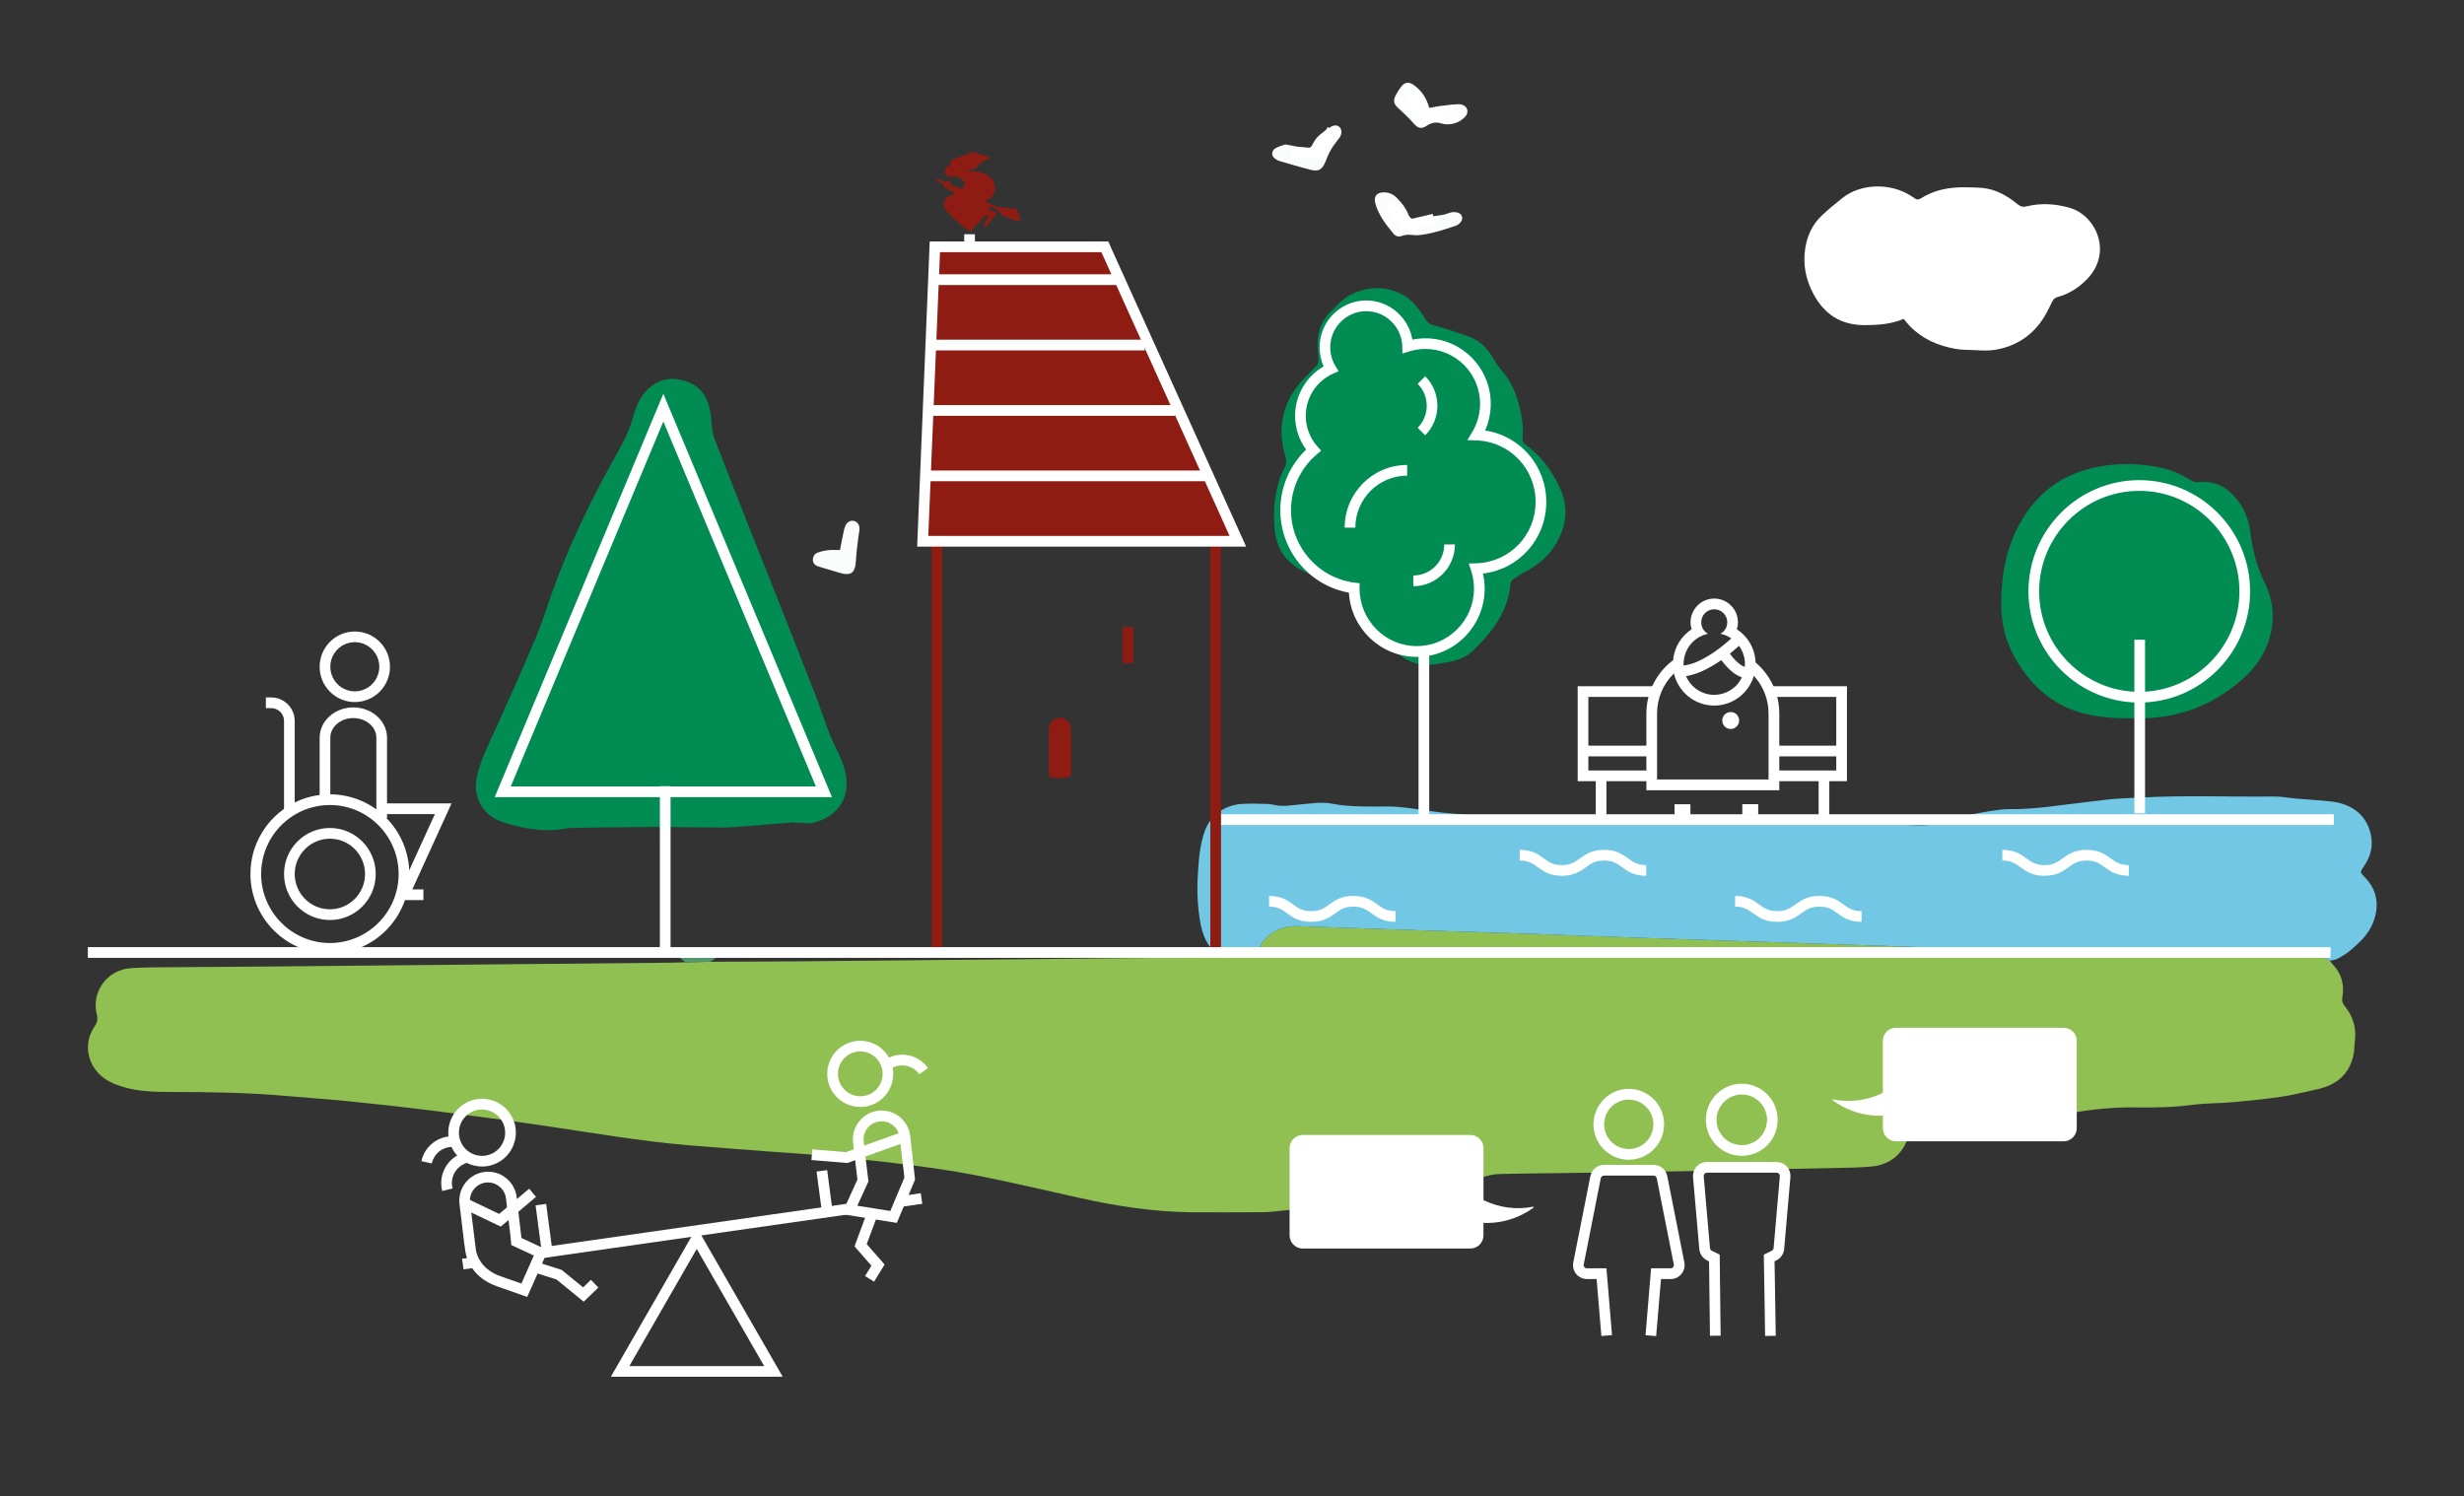 <?xml version="1.0" encoding="iso-8859-1"?>
<svg xmlns="http://www.w3.org/2000/svg" xmlns:xlink="http://www.w3.org/1999/xlink" width="247pt" height="150pt"
     viewBox="0 0 247 150" version="1.1">
    <rect x="0" y="0" width="247" height="150" fill="#333333" stroke="none"/>
    <g id="surface1">
        <path style=" stroke:none;fill-rule:nonzero;fill:rgb(56.078%,75.294%,31.765%);fill-opacity:1;"
              d="M 71.215 96.418 C 74.035 96.406 76.855 96.402 79.676 96.379 C 84.031 96.348 88.387 96.301 92.738 96.258 C 97.074 96.215 101.41 96.172 105.738 96.129 C 110.051 96.086 114.363 96.047 118.68 96 C 119.855 95.984 121.031 95.93 122.211 95.891 C 123.242 95.898 124.27 95.902 125.305 95.898 C 125.902 95.898 125.91 95.891 126.117 95.332 C 126.523 94.266 127.25 93.527 128.305 93.109 C 128.906 92.875 129.531 92.824 130.168 92.848 C 132.523 92.926 134.879 93.008 137.23 93.09 C 139.672 93.176 142.109 93.262 144.547 93.336 C 147.578 93.434 150.602 93.52 153.629 93.621 C 156.824 93.727 160.02 93.855 163.215 93.969 C 165.691 94.055 168.176 94.141 170.652 94.223 C 174.688 94.355 178.723 94.484 182.758 94.621 C 186.586 94.75 190.41 94.879 194.238 95.008 C 198 95.137 201.762 95.262 205.523 95.387 C 207.332 95.445 209.141 95.516 210.949 95.559 C 213.285 95.613 215.617 95.688 217.949 95.672 C 221.863 95.645 225.773 95.559 229.688 95.496 C 229.793 95.496 229.895 95.5 230 95.488 C 231.277 95.371 232.473 95.582 233.551 96.316 C 233.656 96.445 233.75 96.586 233.867 96.707 C 234.754 97.637 235.016 98.75 234.809 99.984 C 234.75 100.332 234.801 100.57 235.027 100.844 C 235.891 101.887 236.242 103.086 236.051 104.441 C 236 104.773 236.023 105.117 235.973 105.449 C 235.719 107.137 234.82 108.324 233.215 108.93 C 232.742 109.109 232.246 109.215 231.75 109.324 C 230.723 109.547 229.703 109.805 228.664 109.957 C 227.086 110.18 225.496 110.352 223.906 110.492 C 222.527 110.617 221.125 110.586 219.754 110.766 C 217.844 111.02 215.938 111.047 214.023 111.02 C 211.93 110.988 209.863 111.203 207.805 111.539 C 206.93 111.684 206.055 111.793 205.172 111.836 C 202.668 111.953 200.184 112.215 197.727 112.758 C 195.902 113.16 194.039 113.031 192.188 113.023 C 192 113.023 191.809 113.023 191.621 113.027 C 191.582 113.027 191.547 113.059 191.465 113.098 C 191.445 113.211 191.41 113.352 191.391 113.488 C 191.02 115.48 189.598 116.781 187.586 116.949 C 186.977 116.996 186.371 117.039 185.762 117.055 C 182.984 117.121 180.207 117.172 177.43 117.23 C 173.242 117.316 169.059 117.414 164.867 117.488 C 161.84 117.543 158.809 117.57 155.781 117.613 C 153.992 117.637 152.207 117.652 150.418 117.695 C 149.965 117.703 149.492 117.773 149.055 117.898 C 144.621 119.113 140.121 119.988 135.574 120.59 C 132.926 120.938 130.266 121.191 127.609 121.469 C 127.047 121.527 126.477 121.527 125.91 121.527 C 123.762 121.535 121.617 121.555 119.469 121.535 C 115.645 121.492 111.887 120.918 108.164 120.082 C 104.695 119.305 101.23 118.496 97.742 117.809 C 95.328 117.336 92.891 117.008 90.449 116.699 C 87.82 116.367 85.184 116.109 82.543 115.859 C 80.746 115.688 78.938 115.578 77.133 115.445 C 74.469 115.238 71.805 115.051 69.145 114.828 C 64.152 114.406 59.215 113.539 54.266 112.816 C 50.688 112.297 47.102 111.82 43.516 111.367 C 40.68 111.008 37.836 110.695 34.988 110.406 C 32.797 110.188 30.59 110.043 28.387 109.848 C 24.586 109.516 20.781 109.477 16.973 109.473 C 15.414 109.473 13.855 109.418 12.344 108.969 C 11.449 108.699 10.602 108.344 9.93 107.656 C 8.645 106.348 8.441 104.426 9.48 102.906 C 9.734 102.527 9.828 102.211 9.711 101.746 C 9.113 99.441 10.746 97.215 13.125 97.059 C 13.984 97 14.848 96.988 15.707 96.977 C 19.496 96.945 23.285 96.93 27.074 96.895 C 31.598 96.859 36.125 96.809 40.648 96.766 C 44.895 96.723 49.152 96.68 53.398 96.645 C 57.922 96.602 62.449 96.559 66.973 96.516 C 67.559 96.508 68.148 96.492 68.738 96.477 C 69.555 96.457 70.387 96.441 71.215 96.418 Z M 71.215 96.418 "></path>
        <path style=" stroke:none;fill-rule:nonzero;fill:rgb(44.706%,78.431%,89.412%);fill-opacity:1;"
              d="M 233.543 96.32 C 232.469 95.586 231.27 95.375 229.996 95.496 C 229.891 95.504 229.789 95.5 229.68 95.5 C 225.77 95.562 221.855 95.648 217.945 95.676 C 215.613 95.691 213.277 95.617 210.945 95.562 C 209.137 95.52 207.328 95.457 205.52 95.391 C 201.758 95.27 197.992 95.141 194.23 95.012 C 190.406 94.883 186.578 94.754 182.754 94.625 C 178.719 94.492 174.684 94.363 170.648 94.227 C 168.168 94.148 165.688 94.062 163.207 93.977 C 160.016 93.863 156.82 93.734 153.625 93.625 C 150.594 93.523 147.57 93.438 144.543 93.34 C 142.102 93.262 139.668 93.176 137.227 93.094 C 134.871 93.012 132.516 92.926 130.164 92.852 C 129.527 92.832 128.898 92.879 128.301 93.117 C 127.242 93.535 126.512 94.277 126.113 95.34 C 125.902 95.891 125.898 95.898 125.297 95.902 C 124.266 95.902 123.238 95.898 122.203 95.898 C 122.129 95.801 122.07 95.684 121.98 95.605 C 120.957 94.797 120.531 93.676 120.316 92.438 C 120.043 90.875 119.98 89.293 120.074 87.719 C 120.16 86.23 120.262 84.738 120.777 83.309 C 121.375 81.652 122.836 80.711 124.469 80.598 C 125.309 80.543 126.148 80.578 126.996 80.594 C 127.262 80.598 127.535 80.652 127.801 80.711 C 128.688 80.898 129.547 80.707 130.418 80.641 C 131.438 80.566 132.441 80.363 133.484 80.566 C 135.348 80.93 137.25 80.852 139.137 80.852 C 139.785 80.852 140.438 80.914 141.078 80.988 C 142.617 81.18 144.145 81.469 145.688 81.57 C 147.391 81.684 149.055 82.004 150.734 82.211 C 151.391 82.289 152.07 82.172 152.742 82.145 C 152.848 82.141 152.949 82.117 153.059 82.113 C 154.738 82.07 156.418 82.004 158.094 81.988 C 160.109 81.969 162.133 81.969 164.152 81.988 C 165.66 82.004 167.18 82 168.684 82.129 C 171.184 82.34 173.688 82.176 176.188 82.234 C 176.773 82.254 177.363 82.23 177.953 82.242 C 180.18 82.277 182.406 82.305 184.633 82.375 C 186.305 82.43 187.98 82.543 189.656 82.621 C 190.707 82.672 191.754 82.75 192.797 82.734 C 193.695 82.719 194.59 82.586 195.484 82.484 C 195.688 82.461 195.906 82.398 196.074 82.277 C 196.812 81.773 197.664 81.633 198.508 81.488 C 198.883 81.426 199.25 81.344 199.621 81.297 C 200.203 81.223 200.789 81.109 201.367 81.117 C 203.051 81.145 204.715 80.973 206.379 80.75 C 207.852 80.551 209.336 80.406 210.805 80.211 C 212.078 80.039 213.352 80.023 214.633 79.953 C 219.09 79.711 223.547 79.906 228.004 79.855 C 228.711 79.848 229.426 79.996 230.129 80.055 C 230.859 80.121 231.59 80.156 232.324 80.227 C 233.074 80.305 233.844 80.32 234.562 80.512 C 236.176 80.953 237.285 81.957 237.66 83.664 C 237.922 84.855 237.621 85.914 236.941 86.891 C 236.562 87.441 236.559 87.441 237.027 87.918 C 238.309 89.219 238.531 90.73 237.922 92.402 C 237.477 93.613 236.566 94.469 235.621 95.273 C 235.227 95.605 234.77 95.875 234.309 96.121 C 234.098 96.242 233.809 96.258 233.543 96.32 Z M 233.543 96.32 "></path>
        <path style=" stroke:none;fill-rule:nonzero;fill:rgb(0%,54.902%,32.157%);fill-opacity:1;"
              d="M 79.746 82.426 C 78.09 82.559 76.438 82.699 74.777 82.828 C 74.004 82.887 73.227 82.965 72.453 82.965 C 69.988 82.961 67.527 82.902 65.066 82.906 C 62.477 82.914 59.891 82.961 57.301 83.004 C 56.965 83.008 56.633 83.07 56.301 83.121 C 54.316 83.418 52.398 83.047 50.52 82.461 C 49.098 82.016 48.121 81.086 47.781 79.582 C 47.629 78.934 47.707 78.293 47.855 77.645 C 48.23 76.066 48.973 74.648 49.633 73.188 C 51.027 70.094 52.422 66.992 53.742 63.867 C 54.379 62.352 54.852 60.766 55.406 59.219 C 56.941 54.941 58.902 50.855 61.074 46.863 C 61.629 45.844 62.215 44.84 62.723 43.797 C 63.027 43.18 63.246 42.516 63.445 41.848 C 63.762 40.805 64.102 39.801 64.926 39.027 C 66.012 38.008 67.293 37.758 68.672 38.191 C 70.027 38.617 70.855 39.594 71.145 40.984 C 71.285 41.66 71.305 42.363 71.402 43.055 C 71.449 43.383 71.52 43.723 71.645 44.035 C 72.773 46.945 73.906 49.852 75.051 52.754 C 76.012 55.188 76.988 57.613 77.953 60.047 C 79.23 63.285 80.512 66.523 81.773 69.766 C 82.219 70.906 82.586 72.07 83.02 73.215 C 83.281 73.902 83.582 74.578 83.914 75.238 C 84.336 76.094 84.695 76.969 84.824 77.926 C 85.098 79.953 84.043 81.645 82.105 82.305 C 81.625 82.473 81.152 82.613 80.629 82.512 C 80.344 82.457 80.039 82.5 79.746 82.5 C 79.75 82.469 79.75 82.445 79.746 82.426 Z M 72.051 72.926 C 71.953 72.668 71.883 72.473 71.812 72.273 C 71.129 70.281 70.387 68.305 69.77 66.293 C 68.711 62.824 67.73 59.332 66.715 55.848 C 66.668 55.68 66.586 55.527 66.484 55.285 C 66.352 55.484 66.27 55.578 66.215 55.688 C 64.73 58.688 63.23 61.691 61.766 64.703 C 61.391 65.477 61.043 66.281 60.805 67.102 C 60.195 69.23 59.656 71.379 59.098 73.52 C 58.922 74.207 58.773 74.902 58.617 75.582 C 58.699 75.613 58.734 75.637 58.777 75.641 C 60.668 75.77 62.551 75.906 64.441 76.012 C 64.723 76.027 65.027 75.965 65.297 75.871 C 65.691 75.734 66.078 75.551 66.445 75.355 C 66.758 75.191 67.102 75.031 67.324 74.773 C 68.152 73.816 69.191 73.285 70.418 73.09 C 70.926 73.012 71.445 72.984 72.051 72.926 Z M 72.051 72.926 "></path>
        <path style=" stroke:none;fill-rule:nonzero;fill:rgb(0%,54.902%,32.157%);fill-opacity:1;"
              d="M 136.348 59.125 C 135.996 59.102 135.727 59.086 135.457 59.074 C 134.406 59.039 133.426 58.742 132.512 58.227 C 131.93 57.895 131.336 57.566 130.727 57.281 C 128.914 56.438 127.945 55.02 127.781 53.039 C 127.594 50.879 127.801 48.777 128.797 46.809 C 128.996 46.418 128.953 46.09 128.832 45.676 C 128.109 43.219 128.441 40.902 129.969 38.832 C 130.516 38.09 131.207 37.449 131.859 36.797 C 132.125 36.527 132.207 36.27 132.164 35.898 C 132.102 35.355 132.066 34.805 132.09 34.262 C 132.125 33.074 132.555 32.043 133.422 31.211 C 133.695 30.949 133.953 30.668 134.223 30.406 C 136.18 28.477 139.805 28.227 141.871 30.57 C 142.285 31.043 142.637 31.574 142.973 32.105 C 143.137 32.359 143.316 32.484 143.602 32.57 C 144.887 32.965 146.184 33.332 147.434 33.824 C 148.504 34.25 149.242 35.105 149.797 36.109 C 149.992 36.453 150.219 36.785 150.484 37.078 C 151.266 37.945 151.781 38.941 152.113 40.043 C 152.496 41.305 152.746 42.586 152.625 43.91 C 152.598 44.223 152.703 44.422 152.949 44.598 C 154.492 45.688 155.555 47.203 156.344 48.855 C 157.391 51.051 156.969 53.18 155.578 55.121 C 154.902 56.066 153.973 56.723 152.965 57.277 C 152.559 57.496 152.18 57.766 151.781 58 C 151.543 58.145 151.441 58.352 151.41 58.617 C 151.129 61.379 149.551 63.41 147.656 65.234 C 146.957 65.906 146.062 66.238 145.105 66.391 C 144.793 66.438 144.477 66.469 144.168 66.539 C 142.48 66.91 141.031 66.398 139.816 65.25 C 138.977 64.457 138.207 63.586 137.441 62.715 C 136.676 61.848 136.258 60.824 136.344 59.641 C 136.359 59.5 136.348 59.355 136.348 59.125 Z M 142.09 54.066 C 142.465 53.664 142.805 53.395 143.027 53.051 C 143.574 52.223 144.312 51.672 145.215 51.309 C 145.629 51.148 146.035 50.977 146.441 50.805 C 146.758 50.676 146.832 50.461 146.715 50.199 C 145.668 50.199 144.656 50.23 143.652 50.191 C 141.988 50.125 140.789 49.316 140.09 47.793 C 140.027 47.648 139.934 47.516 139.832 47.332 C 139.535 47.594 139.305 47.836 139.035 48.027 C 138.746 48.238 138.574 48.492 138.48 48.836 C 138.199 49.785 137.617 50.512 136.781 51.035 C 136.652 51.117 136.547 51.219 136.43 51.316 C 137.574 51.316 138.676 51.078 139.762 51.516 C 140.895 51.973 141.574 52.84 142.09 54.066 Z M 140.332 43.969 C 140.496 43.727 140.582 43.605 140.688 43.441 C 140.453 43.336 140.289 43.203 140.059 43.441 C 140.129 43.57 140.195 43.707 140.332 43.969 Z M 140.332 43.969 "></path>
        <path style=" stroke:none;fill-rule:nonzero;fill:rgb(0%,54.902%,32.157%);fill-opacity:1;"
              d="M 213.684 72.008 C 212.273 72.027 210.871 71.945 209.48 71.668 C 206.117 70.98 203.746 68.984 202.055 66.074 C 201.094 64.414 200.633 62.629 200.617 60.703 C 200.59 58.094 200.965 55.574 202.105 53.199 C 203.832 49.598 206.668 47.418 210.59 46.746 C 212.637 46.398 214.703 46.457 216.734 46.922 C 217.727 47.148 218.652 47.551 219.52 48.082 C 219.77 48.238 220.016 48.367 220.344 48.336 C 222.324 48.125 223.672 49.102 224.676 50.699 C 225.219 51.551 225.48 52.508 225.602 53.5 C 225.816 55.188 226.234 56.797 226.988 58.34 C 228.027 60.457 228.109 62.645 227.199 64.836 C 226.551 66.395 225.438 67.613 224.141 68.645 C 221.289 70.918 218.023 72.039 214.375 72.012 C 214.152 72 213.914 72.008 213.684 72.008 Z M 213.625 64.441 C 213.625 64.418 213.625 64.398 213.633 64.371 C 214.156 64.371 214.688 64.414 215.211 64.359 C 216.977 64.176 218.555 63.555 219.832 62.281 C 220.246 61.867 220.25 61.832 220 61.289 C 219.469 60.16 218.992 59.016 218.684 57.801 C 218.637 57.621 218.5 57.391 218.34 57.312 C 217.406 56.875 216.766 56.137 216.23 55.285 C 215.848 54.676 215.285 54.316 214.578 54.246 C 213.91 54.184 213.234 54.129 212.566 54.156 C 210.715 54.227 209.438 55.133 208.777 56.891 C 208.656 57.223 208.555 57.57 208.457 57.914 C 208.211 58.844 208.195 59.789 208.223 60.746 C 208.266 62.406 209.602 63.984 211.246 64.234 C 212.027 64.359 212.828 64.375 213.625 64.441 Z M 213.625 64.441 "></path>
        <path style=" stroke:none;fill-rule:nonzero;fill:rgb(100%,100%,100%);fill-opacity:1;"
              d="M 190.832 31.969 C 189.574 32.504 188.281 32.586 186.969 32.598 C 184.59 32.605 182.887 31.555 181.773 29.445 C 181.012 28.012 180.715 26.508 180.961 24.918 C 181.152 23.664 181.66 22.523 182.598 21.637 C 183.254 21.012 183.957 20.438 184.656 19.875 C 186.535 18.359 189.508 18.328 191.539 19.621 C 191.664 19.703 191.793 19.777 191.91 19.867 C 192.117 20.035 192.305 20.039 192.539 19.895 C 193.883 19.043 195.379 18.758 196.945 18.777 C 197.535 18.789 198.121 18.785 198.711 18.84 C 200.086 18.969 201.227 19.633 202.266 20.488 C 202.562 20.727 202.805 20.777 203.176 20.684 C 204.613 20.336 206.055 20.426 207.465 20.832 C 210.094 21.578 211.824 25.293 209.211 27.988 C 208.387 28.836 207.418 29.461 206.277 29.77 C 206 29.848 205.844 29.984 205.727 30.227 C 205.555 30.586 205.375 30.949 205.188 31.301 C 204.102 33.348 202.395 34.625 200.152 35.043 C 199.117 35.238 198.016 35.078 196.941 35.066 C 196.625 35.062 196.309 35.023 195.996 34.969 C 194.238 34.656 192.664 33.961 191.402 32.645 C 191.215 32.445 191.047 32.227 190.832 31.969 Z M 190.832 31.969 "></path>
        <path style=" stroke:none;fill-rule:nonzero;fill:rgb(98.431%,99.216%,99.216%);fill-opacity:1;"
              d="M 142.004 23.59 C 141.633 23.562 141.379 23.535 141.129 23.535 C 140.969 23.535 140.801 23.559 140.656 23.613 C 140.18 23.777 139.949 23.742 139.652 23.383 C 138.902 22.488 138.211 21.57 137.875 20.426 C 137.684 19.777 137.934 19.332 138.602 19.289 C 139.105 19.258 139.543 19.395 139.93 19.75 C 140.48 20.262 140.914 20.848 141.199 21.539 C 141.316 21.824 141.496 21.984 141.824 21.938 C 142.754 21.809 143.691 21.695 144.621 21.543 C 144.934 21.496 145.223 21.328 145.527 21.281 C 145.758 21.25 146.035 21.262 146.246 21.363 C 146.637 21.555 146.684 21.996 146.383 22.316 C 146.262 22.453 146.094 22.574 145.922 22.633 C 144.605 23.086 143.285 23.5 142.004 23.59 Z M 142.004 23.59 "></path>
        <path style=" stroke:none;fill-rule:nonzero;fill:rgb(98.824%,99.216%,100%);fill-opacity:1;"
              d="M 143.273 10.816 C 143.664 10.746 144.035 10.672 144.402 10.621 C 144.988 10.547 145.57 10.48 146.152 10.445 C 146.336 10.434 146.535 10.477 146.699 10.559 C 147.129 10.758 147.223 11.25 146.941 11.617 C 146.391 12.324 145.309 12.645 144.461 12.371 C 143.977 12.211 143.508 12.293 143.082 12.57 C 142.477 12.969 142.168 12.895 141.691 12.352 C 141.234 11.836 140.738 11.348 140.223 10.891 C 139.715 10.445 139.609 10.133 139.926 9.516 C 140.07 9.238 140.246 8.98 140.434 8.723 C 140.797 8.223 141.234 8.168 141.738 8.531 C 142.504 9.098 142.992 9.801 143.273 10.816 Z M 143.273 10.816 "></path>
        <path style=" stroke:none;fill-rule:nonzero;fill:rgb(98.431%,99.216%,99.216%);fill-opacity:1;"
              d="M 128.84 14.477 C 129.473 14.594 130.008 14.699 130.543 14.793 C 130.664 14.816 130.793 14.832 130.918 14.852 C 131.195 14.895 131.395 14.828 131.531 14.547 C 131.672 14.27 131.844 13.988 132.051 13.758 C 132.27 13.516 132.551 13.324 132.805 13.117 C 132.949 13.008 133.129 12.922 133.273 12.809 C 133.652 12.516 134.039 12.496 134.293 12.754 C 134.535 13 134.531 13.461 134.277 13.801 C 133.996 14.191 133.672 14.562 133.434 14.977 C 133.203 15.375 133.035 15.809 132.859 16.238 C 132.527 17.027 132.164 17.23 131.324 17.012 C 130.285 16.738 129.254 16.441 128.23 16.133 C 128.023 16.066 127.809 15.926 127.664 15.766 C 127.418 15.48 127.516 15.047 127.879 14.848 C 128.199 14.672 128.566 14.574 128.84 14.477 Z M 128.84 14.477 "></path>
        <path style=" stroke:none;fill-rule:nonzero;fill:rgb(98.431%,99.216%,99.216%);fill-opacity:1;"
              d="M 84.203 55.145 C 84.336 54.453 84.449 53.855 84.578 53.266 C 84.617 53.082 84.664 52.895 84.738 52.723 C 84.914 52.316 85.273 52.133 85.648 52.238 C 85.977 52.332 86.195 52.684 86.156 53.086 C 86.137 53.34 86.078 53.586 86.043 53.84 C 85.957 54.613 85.84 55.387 85.805 56.16 C 85.746 57.449 85.305 57.754 84.199 57.434 C 83.477 57.223 82.754 57.004 82.031 56.789 C 81.719 56.695 81.508 56.492 81.488 56.164 C 81.473 55.828 81.633 55.527 81.957 55.406 C 82.281 55.285 82.637 55.203 82.984 55.164 C 83.379 55.113 83.781 55.145 84.203 55.145 Z M 84.203 55.145 "></path>
        <path style=" stroke:none;fill-rule:nonzero;fill:rgb(31.765%,58.824%,42.745%);fill-opacity:1;"
              d="M 71.215 96.418 C 70.387 96.434 69.551 96.457 68.723 96.473 C 68.484 96.289 68.246 96.102 67.875 95.816 C 69.309 95.785 70.605 95.805 71.938 95.906 C 71.703 96.078 71.461 96.25 71.215 96.418 Z M 71.215 96.418 "></path>
        <path style=" stroke:none;fill-rule:nonzero;fill:rgb(45.882%,70.196%,68.235%);fill-opacity:1;"
              d="M 140.332 43.969 C 140.195 43.707 140.129 43.57 140.059 43.441 C 140.289 43.203 140.453 43.332 140.688 43.441 C 140.582 43.605 140.496 43.727 140.332 43.969 Z M 140.332 43.969 "></path>
        <path style=" stroke:none;fill-rule:nonzero;fill:rgb(100%,100%,100%);fill-opacity:1;"
              d="M 142.848 12.254 L 140.859 9.871 L 141.68 9.184 L 143.242 11.059 L 145.613 10.492 L 145.859 11.535 Z M 142.848 12.254 "></path>
        <path style=" stroke:none;fill-rule:nonzero;fill:rgb(100%,100%,100%);fill-opacity:1;"
              d="M 140.855 23.203 L 138.871 20.82 L 139.688 20.125 L 141.25 22 L 143.621 21.438 L 143.867 22.48 Z M 140.855 23.203 "></path>
        <path style=" stroke:none;fill-rule:nonzero;fill:rgb(100%,100%,100%);fill-opacity:1;"
              d="M 132.453 15.965 L 129.367 15.754 L 129.434 14.688 L 131.863 14.848 L 133.094 12.738 L 134.016 13.281 Z M 132.453 15.965 "></path>
        <path style=" stroke:none;fill-rule:nonzero;fill:rgb(0%,54.902%,32.157%);fill-opacity:1;"
              d="M 62.898 79.379 L 50.398 79.379 L 66.496 40.871 L 82.594 79.379 Z M 62.898 79.379 "></path>
        <path style=" stroke:none;fill-rule:nonzero;fill:rgb(100%,100%,100%);fill-opacity:1;"
              d="M 83.402 79.918 L 49.59 79.918 L 66.496 39.48 Z M 51.199 78.844 L 81.789 78.844 L 66.496 42.258 Z M 51.199 78.844 "></path>
        <path style=" stroke:none;fill-rule:nonzero;fill:rgb(0%,54.902%,32.157%);fill-opacity:1;"
              d="M 225.023 59.285 C 225.023 65.145 220.289 69.895 214.449 69.895 C 208.609 69.895 203.875 65.145 203.875 59.285 C 203.875 53.426 208.609 48.672 214.449 48.672 C 220.289 48.672 225.023 53.426 225.023 59.285 Z M 225.023 59.285 "></path>
        <path style=" stroke:none;fill-rule:nonzero;fill:rgb(100%,100%,100%);fill-opacity:1;"
              d="M 214.449 70.434 C 208.324 70.434 203.34 65.434 203.34 59.285 C 203.34 53.137 208.324 48.137 214.449 48.137 C 220.578 48.137 225.559 53.137 225.559 59.285 C 225.559 65.434 220.578 70.434 214.449 70.434 Z M 214.449 49.211 C 208.918 49.211 204.41 53.73 204.41 59.285 C 204.41 64.836 208.918 69.359 214.449 69.359 C 219.988 69.359 224.488 64.836 224.488 59.285 C 224.488 53.73 219.984 49.211 214.449 49.211 Z M 214.449 49.211 "></path>
        <path style=" stroke:none;fill-rule:nonzero;fill:rgb(100%,100%,100%);fill-opacity:1;"
              d="M 213.957 64.133 L 215.027 64.133 L 215.027 81.531 L 213.957 81.531 Z M 213.957 64.133 "></path>
        <path style=" stroke:none;fill-rule:nonzero;fill:rgb(100%,100%,100%);fill-opacity:1;"
              d="M 174.602 115.875 C 173.656 115.875 172.758 115.508 172.078 114.836 L 172.043 114.805 C 171.371 114.113 171 113.211 171 112.258 C 171 111.316 171.375 110.406 172.051 109.707 C 172.734 109.023 173.641 108.645 174.602 108.645 C 175.566 108.645 176.477 109.027 177.164 109.719 C 177.836 110.406 178.199 111.309 178.199 112.258 C 178.199 113.215 177.836 114.117 177.172 114.801 L 177.129 114.844 C 176.449 115.508 175.555 115.875 174.602 115.875 Z M 172.824 114.07 C 173.309 114.543 173.938 114.801 174.602 114.801 C 175.27 114.801 175.902 114.543 176.383 114.074 C 176.875 113.57 177.133 112.938 177.133 112.266 C 177.133 111.594 176.875 110.961 176.406 110.48 C 175.918 110 175.277 109.727 174.602 109.727 C 173.93 109.727 173.293 109.988 172.816 110.473 C 172.34 110.961 172.07 111.598 172.07 112.266 C 172.07 112.93 172.332 113.57 172.805 114.055 L 172.449 114.457 Z M 172.824 114.07 "></path>
        <path style=" stroke:none;fill-rule:nonzero;fill:rgb(100%,100%,100%);fill-opacity:1;"
              d="M 176.941 133.934 L 176.812 125.781 L 177.609 125.391 C 177.711 125.34 177.781 125.238 177.793 125.125 L 178.418 117.918 C 178.422 117.828 178.398 117.738 178.332 117.672 C 178.273 117.609 178.184 117.566 178.09 117.566 L 171.113 117.566 C 171.023 117.566 170.938 117.602 170.871 117.672 C 170.812 117.738 170.781 117.828 170.785 117.918 L 171.414 125.125 C 171.422 125.238 171.492 125.34 171.594 125.391 L 172.387 125.777 L 172.484 133.906 L 171.414 133.918 L 171.32 126.453 L 171.117 126.355 C 170.68 126.141 170.387 125.707 170.344 125.219 L 169.715 118.012 C 169.684 117.617 169.812 117.23 170.082 116.941 C 170.344 116.652 170.719 116.492 171.109 116.492 L 178.086 116.492 C 178.477 116.492 178.848 116.656 179.113 116.941 C 179.383 117.23 179.508 117.625 179.477 118.012 L 178.852 125.219 C 178.809 125.707 178.508 126.141 178.074 126.355 L 177.887 126.445 L 178.008 133.918 Z M 176.941 133.934 "></path>
        <path style=" stroke:none;fill-rule:nonzero;fill:rgb(100%,100%,100%);fill-opacity:1;"
              d="M 163.246 116.27 L 163.242 116.27 C 162.305 116.254 161.422 115.883 160.758 115.215 C 160.109 114.547 159.746 113.672 159.734 112.75 L 159.734 112.688 C 159.75 111.762 160.117 110.879 160.77 110.207 C 161.441 109.531 162.332 109.16 163.277 109.16 C 164.219 109.16 165.109 109.531 165.777 110.203 C 166.445 110.875 166.816 111.766 166.816 112.711 C 166.816 113.66 166.445 114.551 165.777 115.223 C 165.125 115.879 164.246 116.25 163.316 116.266 L 163.246 116.266 Z M 163.25 115.195 L 163.301 115.195 C 163.949 115.188 164.559 114.93 165.012 114.473 C 165.484 114.004 165.738 113.383 165.738 112.715 C 165.738 112.055 165.484 111.438 165.012 110.965 C 164.547 110.5 163.926 110.242 163.273 110.242 C 162.613 110.242 161.992 110.5 161.523 110.965 C 161.066 111.434 160.805 112.051 160.801 112.695 C 160.812 113.375 161.062 113.988 161.512 114.457 C 161.977 114.922 162.594 115.188 163.25 115.195 Z M 163.25 115.195 "></path>
        <path style=" stroke:none;fill-rule:nonzero;fill:rgb(100%,100%,100%);fill-opacity:1;"
              d="M 166.02 133.949 L 164.953 133.859 L 165.512 127.152 L 167.469 127.152 C 167.566 127.152 167.656 127.109 167.719 127.031 C 167.785 126.957 167.805 126.855 167.789 126.766 L 166.078 118.117 C 166.047 117.969 165.91 117.855 165.758 117.855 L 160.785 117.855 C 160.629 117.855 160.496 117.969 160.469 118.117 L 158.758 126.766 C 158.734 126.859 158.762 126.957 158.824 127.031 C 158.891 127.109 158.98 127.152 159.078 127.152 L 161.035 127.152 L 161.594 133.848 L 160.527 133.938 L 160.051 128.227 L 159.078 128.227 C 158.66 128.227 158.266 128.035 158 127.715 C 157.734 127.387 157.629 126.969 157.711 126.555 L 159.426 117.91 C 159.555 117.254 160.125 116.781 160.789 116.781 L 165.762 116.781 C 166.426 116.781 167.004 117.254 167.133 117.91 L 168.844 126.555 C 168.926 126.969 168.816 127.391 168.555 127.715 C 168.289 128.043 167.898 128.227 167.48 128.227 L 166.504 128.227 Z M 166.02 133.949 "></path>
        <path style=" stroke:none;fill-rule:nonzero;fill:rgb(100%,100%,100%);fill-opacity:1;"
              d="M 121.863 81.633 L 233.953 81.633 L 233.953 82.707 L 121.863 82.707 Z M 121.863 81.633 "></path>
        <path style=" stroke:none;fill-rule:nonzero;fill:rgb(100%,100%,100%);fill-opacity:1;"
              d="M 139.891 92.418 C 138.66 92.418 138.031 91.961 137.469 91.555 C 136.953 91.184 136.551 90.891 135.664 90.891 C 134.777 90.891 134.375 91.184 133.859 91.555 C 133.297 91.957 132.66 92.418 131.438 92.418 C 130.211 92.418 129.574 91.961 129.012 91.555 C 128.5 91.184 128.098 90.891 127.215 90.891 L 127.215 89.82 C 128.441 89.82 129.078 90.273 129.637 90.684 C 130.152 91.055 130.555 91.344 131.438 91.344 C 132.32 91.344 132.727 91.055 133.238 90.684 C 133.801 90.281 134.438 89.82 135.664 89.82 C 136.891 89.82 137.527 90.273 138.09 90.684 C 138.602 91.055 139.004 91.344 139.891 91.344 Z M 139.891 92.418 "></path>
        <path style=" stroke:none;fill-rule:nonzero;fill:rgb(100%,100%,100%);fill-opacity:1;"
              d="M 165.023 87.801 C 163.793 87.801 163.16 87.344 162.598 86.934 C 162.086 86.562 161.684 86.273 160.797 86.273 C 159.906 86.273 159.504 86.562 158.992 86.934 C 158.43 87.336 157.793 87.801 156.566 87.801 C 155.344 87.801 154.707 87.344 154.145 86.934 C 153.629 86.562 153.227 86.273 152.344 86.273 L 152.344 85.199 C 153.57 85.199 154.207 85.656 154.77 86.066 C 155.281 86.434 155.684 86.727 156.566 86.727 C 157.449 86.727 157.855 86.434 158.371 86.066 C 158.934 85.664 159.57 85.199 160.797 85.199 C 162.02 85.199 162.656 85.656 163.219 86.066 C 163.734 86.434 164.133 86.727 165.023 86.727 Z M 165.023 87.801 "></path>
        <path style=" stroke:none;fill-rule:nonzero;fill:rgb(100%,100%,100%);fill-opacity:1;"
              d="M 186.609 92.418 C 185.379 92.418 184.75 91.961 184.188 91.555 C 183.672 91.184 183.273 90.891 182.383 90.891 C 181.496 90.891 181.094 91.184 180.578 91.555 C 180.02 91.957 179.383 92.418 178.156 92.418 C 176.93 92.418 176.293 91.961 175.73 91.555 C 175.219 91.184 174.816 90.891 173.934 90.891 L 173.934 89.82 C 175.16 89.82 175.797 90.273 176.359 90.684 C 176.871 91.055 177.273 91.344 178.156 91.344 C 179.039 91.344 179.445 91.055 179.961 90.684 C 180.52 90.281 181.156 89.82 182.383 89.82 C 183.609 89.82 184.246 90.273 184.809 90.684 C 185.32 91.055 185.723 91.344 186.609 91.344 Z M 186.609 92.418 "></path>
        <path style=" stroke:none;fill-rule:nonzero;fill:rgb(55.686%,10.98%,7.451%);fill-opacity:1;"
              d="M 94.707 20.91 C 94.688 20.852 94.441 20.188 94.918 19.824 C 95.113 19.676 95.219 19.578 95.789 19.465 C 95.762 19.465 95.055 18.977 95.055 18.977 C 95.055 18.977 95.035 18.898 95.035 18.855 C 95.004 18.863 94.969 18.871 94.934 18.871 C 94.73 18.871 94.57 18.711 94.57 18.504 C 94.57 18.484 94.57 18.469 94.574 18.445 C 94.434 18.383 94.121 18.242 94.008 18.195 C 93.859 18.133 93.906 18.059 93.918 18.043 C 93.949 17.941 94.023 17.938 94.039 17.938 L 94.043 17.938 L 94.691 18.242 C 94.758 18.176 94.848 18.141 94.945 18.141 C 95.148 18.141 95.309 18.301 95.309 18.504 C 95.309 18.512 95.309 18.52 95.309 18.527 L 95.371 18.559 C 95.5 18.602 96.254 18.871 96.465 18.949 C 96.492 18.949 96.711 18.668 96.688 18.332 C 96.68 18.301 96.539 18.043 96.363 17.875 C 96.094 17.844 95.805 17.641 95.805 17.641 C 95.805 17.641 95.688 17.699 95.617 17.715 C 95.566 17.727 95.496 17.73 95.414 17.73 C 95.195 17.73 94.922 17.695 94.879 17.602 C 94.375 16.801 95.277 16.555 95.281 16.551 C 95.227 16.293 95.367 16.074 95.367 16.074 L 95.371 16.047 L 97.484 15.234 L 99.336 15.793 C 99.336 15.793 98.301 16.27 98.062 16.555 C 97.953 16.691 97.926 16.93 97.52 16.984 C 97.348 17.035 96.945 17.066 96.945 17.066 L 96.961 17.156 C 96.961 17.156 97.059 17.152 97.207 17.152 C 97.707 17.152 98.824 17.23 99.43 17.914 C 99.668 18.141 100.219 19.465 98.84 20.148 C 98.824 20.152 98.809 20.16 98.777 20.191 L 100.023 20.75 C 100.027 20.746 100.035 20.746 100.035 20.746 L 101.902 20.949 L 102.355 22.086 L 101.676 22.094 C 101.676 22.094 100.5 21.609 100.477 21.594 C 100.457 21.57 99.953 21.004 99.953 21.004 L 99.953 20.996 L 99.227 20.695 C 99.199 20.766 99.09 21.008 99.09 21.008 C 99.09 21.008 99.91 21.281 99.93 21.32 C 99.938 21.328 99.996 21.363 99.82 21.559 C 99.625 21.77 98.883 22.695 98.883 22.695 C 98.883 22.695 98.809 22.73 98.738 22.73 C 98.664 22.73 98.59 22.684 98.637 22.473 C 98.668 22.371 99.117 21.707 99.117 21.707 L 98.855 21.516 L 98.801 21.578 L 97.219 23.246 C 97.207 23.242 95.277 21.738 94.707 20.91 Z M 94.707 20.91 "></path>
        <path style=" stroke:none;fill-rule:nonzero;fill:rgb(55.686%,10.98%,7.451%);fill-opacity:1;"
              d="M 112.539 62.879 L 113.609 62.879 L 113.609 66.484 L 112.539 66.484 Z M 112.539 62.879 "></path>
        <path style=" stroke:none;fill-rule:nonzero;fill:rgb(55.686%,10.98%,7.451%);fill-opacity:1;"
              d="M 105.141 73.07 C 105.141 72.457 105.637 71.953 106.25 71.953 C 106.863 71.953 107.363 72.453 107.363 73.07 L 107.363 77.801 C 107.258 77.887 106.871 78.027 106.25 78.027 C 105.637 78.027 105.246 77.887 105.141 77.801 Z M 105.141 73.07 "></path>
        <path style=" stroke:none;fill-rule:nonzero;fill:rgb(55.686%,10.98%,7.451%);fill-opacity:1;"
              d="M 121.328 54.367 L 122.398 54.367 L 122.398 95.328 L 121.328 95.328 Z M 121.328 54.367 "></path>
        <path style=" stroke:none;fill-rule:nonzero;fill:rgb(55.686%,10.98%,7.451%);fill-opacity:1;"
              d="M 93.387 54.367 L 94.457 54.367 L 94.457 95.203 L 93.387 95.203 Z M 93.387 54.367 "></path>
        <path style=" stroke:none;fill-rule:nonzero;fill:rgb(55.686%,10.98%,7.451%);fill-opacity:1;"
              d="M 92.492 54.266 L 124.09 54.266 L 110.746 24.738 L 93.715 24.738 L 92.77 47.539 Z M 92.492 54.266 "></path>
        <path style=" stroke:none;fill-rule:nonzero;fill:rgb(100%,100%,100%);fill-opacity:1;"
              d="M 124.918 54.801 L 91.938 54.801 L 93.199 24.203 L 111.09 24.203 Z M 93.055 53.727 L 123.258 53.727 L 110.406 25.277 L 94.23 25.277 Z M 93.055 53.727 "></path>
        <path style=" stroke:none;fill-rule:nonzero;fill:rgb(100%,100%,100%);fill-opacity:1;"
              d="M 93.059 47.172 L 120.844 47.172 L 120.844 48.242 L 93.059 48.242 Z M 93.059 47.172 "></path>
        <path style=" stroke:none;fill-rule:nonzero;fill:rgb(100%,100%,100%);fill-opacity:1;"
              d="M 93.215 40.613 L 117.77 40.613 L 117.77 41.688 L 93.215 41.688 Z M 93.215 40.613 "></path>
        <path style=" stroke:none;fill-rule:nonzero;fill:rgb(100%,100%,100%);fill-opacity:1;"
              d="M 93.559 34.055 L 114.754 34.055 L 114.754 35.129 L 93.559 35.129 Z M 93.559 34.055 "></path>
        <path style=" stroke:none;fill-rule:nonzero;fill:rgb(100%,100%,100%);fill-opacity:1;"
              d="M 93.898 27.5 L 111.934 27.5 L 111.934 28.574 L 93.898 28.574 Z M 93.898 27.5 "></path>
        <path style=" stroke:none;fill-rule:nonzero;fill:rgb(100%,100%,100%);fill-opacity:1;"
              d="M 96.656 23.484 L 97.727 23.484 L 97.727 24.617 L 96.656 24.617 Z M 96.656 23.484 "></path>
        <path style=" stroke:none;fill-rule:nonzero;fill:rgb(100%,100%,100%);fill-opacity:1;"
              d="M 38.797 82.004 L 37.727 82.004 L 37.727 73.957 C 37.727 72.871 36.691 71.988 35.418 71.988 C 34.145 71.988 33.113 72.871 33.113 73.957 L 33.113 80.168 L 32.043 80.168 L 32.043 73.957 C 32.043 72.281 33.555 70.918 35.418 70.918 C 37.281 70.918 38.797 72.281 38.797 73.957 Z M 38.797 82.004 "></path>
        <path style=" stroke:none;fill-rule:nonzero;fill:rgb(100%,100%,100%);fill-opacity:1;"
              d="M 213.402 87.801 C 212.172 87.801 211.539 87.344 210.977 86.934 C 210.465 86.562 210.062 86.273 209.172 86.273 C 208.285 86.273 207.883 86.562 207.371 86.934 C 206.809 87.336 206.172 87.801 204.945 87.801 C 203.719 87.801 203.082 87.344 202.523 86.934 C 202.008 86.562 201.605 86.273 200.723 86.273 L 200.723 85.199 C 201.949 85.199 202.586 85.656 203.148 86.066 C 203.66 86.434 204.062 86.727 204.945 86.727 C 205.828 86.727 206.234 86.434 206.75 86.066 C 207.312 85.664 207.949 85.199 209.172 85.199 C 210.398 85.199 211.035 85.656 211.598 86.066 C 212.113 86.434 212.512 86.727 213.402 86.727 Z M 213.402 87.801 "></path>
        <path style=" stroke:none;fill-rule:nonzero;fill:rgb(100%,100%,100%);fill-opacity:1;"
              d="M 33.07 95.613 C 28.68 95.613 25.105 92.027 25.105 87.621 C 25.105 84.668 26.715 81.969 29.316 80.57 C 30.461 79.953 31.762 79.633 33.07 79.633 C 37.461 79.633 41.031 83.215 41.031 87.621 C 41.031 92.031 37.457 95.613 33.07 95.613 Z M 33.07 80.707 C 31.934 80.707 30.809 80.984 29.82 81.523 C 27.574 82.73 26.176 85.066 26.176 87.621 C 26.176 91.434 29.27 94.539 33.07 94.539 C 36.867 94.539 39.961 91.434 39.961 87.621 C 39.961 83.809 36.867 80.707 33.07 80.707 Z M 33.07 80.707 "></path>
        <path style=" stroke:none;fill-rule:nonzero;fill:rgb(100%,100%,100%);fill-opacity:1;"
              d="M 33.07 92.234 C 30.531 92.234 28.473 90.168 28.473 87.621 C 28.473 85.078 30.531 83.008 33.07 83.008 C 35.605 83.008 37.664 85.078 37.664 87.621 C 37.664 90.168 35.602 92.234 33.07 92.234 Z M 33.07 84.082 C 31.125 84.082 29.543 85.672 29.543 87.621 C 29.543 89.57 31.125 91.16 33.07 91.16 C 35.012 91.16 36.594 89.57 36.594 87.621 C 36.594 85.672 35.012 84.082 33.07 84.082 Z M 33.07 84.082 "></path>
        <path style=" stroke:none;fill-rule:nonzero;fill:rgb(100%,100%,100%);fill-opacity:1;"
              d="M 29.543 81.57 L 28.473 81.57 L 28.473 72.281 C 28.473 71.566 27.895 70.992 27.188 70.992 L 26.652 70.992 L 26.652 69.918 L 27.188 69.918 C 28.488 69.918 29.543 70.98 29.543 72.281 Z M 29.543 81.57 "></path>
        <path style=" stroke:none;fill-rule:nonzero;fill:rgb(100%,100%,100%);fill-opacity:1;"
              d="M 35.566 70.383 C 33.625 70.383 32.043 68.797 32.043 66.844 C 32.043 64.895 33.625 63.309 35.566 63.309 C 37.512 63.309 39.094 64.895 39.094 66.844 C 39.094 68.797 37.512 70.383 35.566 70.383 Z M 35.566 64.379 C 34.215 64.379 33.113 65.488 33.113 66.844 C 33.113 68.203 34.215 69.309 35.566 69.309 C 36.922 69.309 38.023 68.203 38.023 66.844 C 38.023 65.488 36.922 64.379 35.566 64.379 Z M 35.566 64.379 "></path>
        <path style=" stroke:none;fill-rule:nonzero;fill:rgb(100%,100%,100%);fill-opacity:1;"
              d="M 42.445 90.238 L 39.66 90.238 L 43.594 81.613 L 38.262 81.613 L 38.262 80.539 L 45.266 80.539 L 41.332 89.164 L 42.445 89.164 Z M 42.445 90.238 "></path>
        <path style=" stroke:none;fill-rule:nonzero;fill:rgb(100%,100%,100%);fill-opacity:1;"
              d="M 175.984 66.418 C 175.934 65.02 175.203 63.797 174.105 63.082 C 174.168 62.859 174.219 62.637 174.219 62.395 C 174.219 61.078 173.152 60.008 171.84 60.008 C 170.531 60.008 169.465 61.078 169.465 62.395 C 169.465 62.637 169.512 62.859 169.578 63.082 C 168.543 63.758 167.832 64.887 167.715 66.191 C 166.094 67.41 165.039 69.348 165.039 71.539 L 165.039 79.223 L 178.363 79.223 L 178.363 71.539 C 178.359 69.477 177.434 67.641 175.984 66.418 Z M 174.613 67.902 C 174.465 68.219 174.262 68.504 174.02 68.754 C 173.461 69.309 172.691 69.652 171.84 69.66 C 170.988 69.66 170.227 69.316 169.664 68.754 C 169.383 68.473 169.164 68.145 169.012 67.781 C 169.57 67.699 170.117 67.516 170.641 67.281 C 171.332 66.969 171.984 66.57 172.551 66.176 C 172.676 66.34 172.867 66.598 173.125 66.867 C 173.34 67.098 173.598 67.336 173.891 67.539 C 174.109 67.688 174.352 67.816 174.613 67.902 Z M 174.324 64.746 C 174.512 65.004 174.66 65.293 174.762 65.602 C 174.863 65.902 174.918 66.227 174.918 66.566 C 174.918 66.664 174.914 66.766 174.902 66.863 C 174.773 66.812 174.633 66.754 174.496 66.652 C 174.18 66.438 173.875 66.117 173.656 65.852 C 173.547 65.723 173.469 65.609 173.41 65.531 C 173.555 65.41 173.688 65.305 173.809 65.195 C 174.02 65.023 174.195 64.871 174.324 64.746 Z M 169.664 64.379 C 169.797 64.246 169.945 64.125 170.105 64.012 C 170.438 63.785 170.812 63.617 171.219 63.539 C 170.871 63.352 170.621 63.012 170.555 62.609 C 170.547 62.539 170.535 62.469 170.535 62.395 C 170.535 61.668 171.117 61.082 171.84 61.082 C 172.562 61.082 173.148 61.668 173.148 62.395 C 173.148 62.469 173.137 62.539 173.125 62.609 C 173.062 63.012 172.809 63.352 172.461 63.539 C 172.863 63.617 173.23 63.781 173.559 64 C 173.43 64.117 173.266 64.262 173.07 64.422 C 172.895 64.574 172.695 64.734 172.484 64.902 C 172.273 65.062 172.043 65.23 171.805 65.395 C 171.77 65.418 171.738 65.438 171.707 65.461 C 171.418 65.652 171.117 65.836 170.809 66.004 C 170.574 66.133 170.336 66.25 170.098 66.352 C 169.672 66.535 169.258 66.652 168.855 66.711 C 168.828 66.715 168.801 66.727 168.773 66.727 C 168.77 66.672 168.766 66.621 168.766 66.566 C 168.766 66.168 168.844 65.789 168.977 65.438 C 169.133 65.043 169.363 64.68 169.664 64.379 Z M 177.293 78.145 L 166.109 78.145 L 166.109 71.535 C 166.109 69.98 166.734 68.586 167.746 67.566 C 167.762 67.551 167.785 67.531 167.801 67.516 C 168.23 69.359 169.871 70.734 171.836 70.734 C 173.719 70.734 175.309 69.477 175.812 67.746 C 176.723 68.746 177.285 70.066 177.285 71.535 L 177.285 78.145 Z M 177.293 78.145 "></path>
        <path style=" stroke:none;fill-rule:nonzero;fill:rgb(100%,100%,100%);fill-opacity:1;"
              d="M 174.336 72.23 C 174.336 72.699 173.957 73.082 173.488 73.082 C 173.023 73.082 172.645 72.699 172.645 72.23 C 172.645 71.762 173.023 71.383 173.488 71.383 C 173.957 71.383 174.336 71.762 174.336 72.23 Z M 174.336 72.23 "></path>
        <path style=" stroke:none;fill-rule:nonzero;fill:rgb(100%,100%,100%);fill-opacity:1;"
              d="M 130.59 113.785 L 147.398 113.785 C 148.121 113.785 148.711 114.375 148.711 115.102 L 148.711 120.316 C 150.227 121.055 151.969 121.32 153.695 120.977 C 153.77 120.961 153.762 121.047 153.684 121.098 C 153.121 121.508 152.496 121.844 151.809 122.102 C 150.789 122.484 149.734 122.641 148.707 122.598 L 148.707 123.852 C 148.707 124.578 148.117 125.168 147.395 125.168 L 130.586 125.168 C 129.863 125.168 129.273 124.578 129.273 123.852 L 129.273 115.102 C 129.273 114.375 129.863 113.785 130.59 113.785 Z M 130.59 113.785 "></path>
        <path style=" stroke:none;fill-rule:nonzero;fill:rgb(100%,100%,100%);fill-opacity:1;"
              d="M 206.867 103.035 L 190.051 103.035 C 189.328 103.035 188.742 103.625 188.742 104.352 L 188.742 109.562 C 187.227 110.305 185.48 110.566 183.758 110.223 C 183.684 110.207 183.688 110.293 183.77 110.348 C 184.332 110.758 184.957 111.094 185.645 111.352 C 186.664 111.734 187.719 111.891 188.746 111.848 L 188.746 113.102 C 188.746 113.828 189.336 114.418 190.059 114.418 L 206.867 114.418 C 207.59 114.418 208.18 113.828 208.18 113.102 L 208.18 104.352 C 208.18 103.625 207.59 103.035 206.867 103.035 Z M 206.867 103.035 "></path>
        <path style=" stroke:none;fill-rule:nonzero;fill:rgb(100%,100%,100%);fill-opacity:1;"
              d="M 61.234 138.023 L 69.844 123.055 L 78.461 138.02 Z M 69.844 125.207 L 63.086 136.957 L 76.605 136.957 Z M 69.844 125.207 "></path>
        <path style=" stroke:none;fill-rule:nonzero;fill:rgb(100%,100%,100%);fill-opacity:1;"
              d="M 89.906 119.965 L 92.301 119.621 L 92.453 120.684 L 90.059 121.027 Z M 89.906 119.965 "></path>
        <path style=" stroke:none;fill-rule:nonzero;fill:rgb(100%,100%,100%);fill-opacity:1;"
              d="M 53.887 125.113 L 84.91 120.676 L 85.062 121.742 L 54.035 126.18 Z M 53.887 125.113 "></path>
        <path style=" stroke:none;fill-rule:nonzero;fill:rgb(100%,100%,100%);fill-opacity:1;"
              d="M 46.316 126.195 L 47.297 126.055 L 47.445 127.117 L 46.469 127.258 Z M 46.316 126.195 "></path>
        <path style=" stroke:none;fill-rule:nonzero;fill:rgb(100%,100%,100%);fill-opacity:1;"
              d="M 53.688 120.836 L 54.75 120.695 L 55.355 125.281 L 54.293 125.422 Z M 53.688 120.836 "></path>
        <path style=" stroke:none;fill-rule:nonzero;fill:rgb(100%,100%,100%);fill-opacity:1;"
              d="M 81.855 117.449 L 82.918 117.309 L 83.469 121.504 L 82.41 121.645 Z M 81.855 117.449 "></path>
        <path style=" stroke:none;fill-rule:nonzero;fill:rgb(100%,100%,100%);fill-opacity:1;"
              d="M 86.242 110.977 C 85.969 110.977 85.695 110.945 85.43 110.875 C 84.574 110.66 83.852 110.117 83.395 109.359 C 82.941 108.598 82.812 107.707 83.027 106.848 C 83.469 105.07 85.273 103.996 87.039 104.441 C 87.895 104.656 88.617 105.199 89.074 105.957 C 89.527 106.719 89.656 107.609 89.441 108.469 C 89.227 109.328 88.688 110.051 87.934 110.508 C 87.414 110.816 86.832 110.977 86.242 110.977 Z M 86.238 105.406 C 85.234 105.406 84.32 106.09 84.07 107.105 C 83.926 107.684 84.012 108.293 84.316 108.809 C 84.621 109.324 85.109 109.688 85.691 109.832 C 86.27 109.977 86.875 109.891 87.387 109.586 C 87.902 109.281 88.266 108.785 88.41 108.207 C 88.555 107.625 88.469 107.02 88.156 106.504 C 87.852 105.988 87.367 105.621 86.781 105.477 C 86.602 105.43 86.418 105.406 86.238 105.406 Z M 86.238 105.406 "></path>
        <path style=" stroke:none;fill-rule:nonzero;fill:rgb(100%,100%,100%);fill-opacity:1;"
              d="M 87.621 128.492 L 86.715 127.926 L 87.352 126.887 L 85.66 124.949 L 87.023 121.277 L 88.031 121.652 L 86.883 124.723 L 88.676 126.773 Z M 87.621 128.492 "></path>
        <path style=" stroke:none;fill-rule:nonzero;fill:rgb(100%,100%,100%);fill-opacity:1;"
              d="M 92.156 107.695 C 91.48 106.75 90.172 106.523 89.223 107.199 L 88.602 106.324 C 90.027 105.305 92.012 105.645 93.023 107.074 Z M 92.156 107.695 "></path>
        <path style=" stroke:none;fill-rule:nonzero;fill:rgb(100%,100%,100%);fill-opacity:1;"
              d="M 44.332 119.406 C 44.121 118.586 44.238 117.727 44.664 116.996 C 45.094 116.262 45.785 115.738 46.602 115.523 L 46.871 116.566 C 46.332 116.707 45.871 117.055 45.586 117.539 C 45.301 118.023 45.223 118.59 45.367 119.137 Z M 44.332 119.406 "></path>
        <path style=" stroke:none;fill-rule:nonzero;fill:rgb(100%,100%,100%);fill-opacity:1;"
              d="M 43.285 116.641 L 42.242 116.41 C 42.422 115.578 42.914 114.871 43.629 114.414 C 44.34 113.957 45.191 113.801 46.016 113.984 L 45.785 115.031 C 45.238 114.914 44.676 115.008 44.199 115.316 C 43.734 115.621 43.406 116.09 43.285 116.641 Z M 43.285 116.641 "></path>
        <path style=" stroke:none;fill-rule:nonzero;fill:rgb(100%,100%,100%);fill-opacity:1;"
              d="M 89.902 122.598 L 84.371 121.715 L 85.953 118.258 L 85.516 114.57 C 85.328 112.984 86.457 111.539 88.035 111.352 C 88.801 111.262 89.555 111.477 90.16 111.953 C 90.766 112.43 91.148 113.117 91.242 113.887 L 91.727 118.262 Z M 85.938 120.879 L 89.25 121.406 L 90.652 118.074 L 90.637 117.824 L 90.18 114.016 C 90.121 113.531 89.883 113.102 89.5 112.801 C 89.121 112.5 88.645 112.367 88.164 112.426 C 87.168 112.543 86.457 113.453 86.578 114.449 L 87.055 118.441 Z M 85.938 120.879 "></path>
        <path style=" stroke:none;fill-rule:nonzero;fill:rgb(100%,100%,100%);fill-opacity:1;"
              d="M 84.941 116.594 L 81.34 116.297 L 81.43 115.223 L 84.801 115.504 L 90.535 113.445 L 90.895 114.457 Z M 84.941 116.594 "></path>
        <path style=" stroke:none;fill-rule:nonzero;fill:rgb(100%,100%,100%);fill-opacity:1;"
              d="M 48.32 116.949 C 48.047 116.949 47.77 116.914 47.496 116.844 C 45.688 116.391 44.586 114.535 45.039 112.723 C 45.496 110.906 47.34 109.801 49.152 110.258 C 50.027 110.477 50.766 111.031 51.23 111.809 C 51.699 112.586 51.832 113.5 51.605 114.379 C 51.223 115.922 49.836 116.949 48.32 116.949 Z M 48.32 111.23 C 47.281 111.23 46.34 111.934 46.074 112.984 C 45.922 113.586 46.016 114.211 46.332 114.746 C 46.645 115.281 47.152 115.652 47.754 115.809 C 48.352 115.961 48.973 115.867 49.508 115.551 C 50.039 115.234 50.414 114.723 50.57 114.125 C 50.879 112.883 50.125 111.617 48.887 111.305 C 48.699 111.25 48.508 111.23 48.32 111.23 Z M 48.32 111.23 "></path>
        <path style=" stroke:none;fill-rule:nonzero;fill:rgb(100%,100%,100%);fill-opacity:1;"
              d="M 52.848 130.023 L 52.383 129.855 C 52.383 129.855 50.332 129.133 49.922 128.992 C 46.887 127.973 46.637 125.523 46.613 125.168 L 46.523 124.562 L 46.062 120.707 C 45.973 119.938 46.188 119.18 46.66 118.574 C 47.137 117.969 47.824 117.582 48.59 117.488 C 49.355 117.398 50.109 117.609 50.715 118.09 C 51.316 118.57 51.703 119.258 51.793 120.023 L 52.27 124.109 L 54.926 125.348 Z M 48.926 118.543 C 48.852 118.543 48.781 118.547 48.707 118.555 C 48.223 118.613 47.797 118.855 47.496 119.234 C 47.195 119.617 47.062 120.094 47.121 120.578 L 47.68 125.105 C 47.684 125.184 47.785 127.145 50.258 127.977 C 50.547 128.074 51.633 128.461 52.27 128.68 L 53.512 125.871 L 51.254 124.82 L 51.18 123.98 L 50.723 120.152 C 50.664 119.672 50.426 119.242 50.043 118.941 C 49.723 118.676 49.332 118.543 48.926 118.543 Z M 48.926 118.543 "></path>
        <path style=" stroke:none;fill-rule:nonzero;fill:rgb(100%,100%,100%);fill-opacity:1;"
              d="M 58.512 130.5 L 55.785 128.273 L 53.797 127.645 L 54.117 126.617 L 56.305 127.312 L 58.453 129.066 L 59.238 128.305 L 59.98 129.082 Z M 58.512 130.5 "></path>
        <path style=" stroke:none;fill-rule:nonzero;fill:rgb(100%,100%,100%);fill-opacity:1;"
              d="M 50.195 122.969 L 46.355 121.133 L 46.816 120.16 L 50.035 121.699 L 53.047 119.172 L 53.73 119.992 Z M 50.195 122.969 "></path>
        <path style=" stroke:none;fill-rule:nonzero;fill:rgb(100%,100%,100%);fill-opacity:1;"
              d="M 142.199 65.207 L 143.27 65.207 L 143.27 82.168 L 142.199 82.168 Z M 142.199 65.207 "></path>
        <path style=" stroke:none;fill-rule:nonzero;fill:rgb(0%,54.902%,32.157%);fill-opacity:1;"
              d="M 128.871 51.148 C 128.871 55.164 131.871 58.473 135.738 58.957 C 135.738 58.98 135.738 59 135.738 59.023 C 135.738 62.5 138.547 65.316 142.012 65.316 C 145.48 65.316 148.281 62.496 148.281 59.023 C 148.281 58.324 148.164 57.652 147.957 57.023 C 151.562 56.934 154.457 53.969 154.457 50.328 C 154.457 46.707 151.598 43.754 148.016 43.633 C 148.57 42.719 148.887 41.645 148.887 40.496 C 148.887 37.164 146.195 34.465 142.879 34.465 C 142.258 34.465 141.656 34.562 141.098 34.734 C 141.047 32.477 139.211 30.664 136.949 30.664 C 134.656 30.664 132.801 32.527 132.801 34.824 C 132.801 35.613 133.02 36.348 133.402 36.977 C 131.602 37.785 130.352 39.594 130.352 41.699 C 130.352 43.02 130.848 44.227 131.66 45.141 C 129.961 46.574 128.871 48.738 128.871 51.148 Z M 128.871 51.148 "></path>
        <path style=" stroke:none;fill-rule:nonzero;fill:rgb(100%,100%,100%);fill-opacity:1;"
              d="M 142.016 65.852 C 138.395 65.852 135.422 63 135.219 59.418 C 131.266 58.703 128.344 55.23 128.344 51.148 C 128.344 48.84 129.281 46.656 130.934 45.07 C 130.215 44.094 129.824 42.91 129.824 41.688 C 129.824 39.629 130.934 37.746 132.688 36.734 C 132.422 36.133 132.281 35.48 132.281 34.82 C 132.281 32.23 134.379 30.121 136.965 30.121 C 139.266 30.121 141.215 31.832 141.582 34.051 C 142.012 33.965 142.449 33.918 142.895 33.918 C 146.508 33.918 149.438 36.863 149.438 40.484 C 149.438 41.406 149.246 42.32 148.871 43.16 C 152.371 43.68 155.004 46.68 155.004 50.316 C 155.004 54.043 152.266 57.078 148.656 57.5 C 148.77 57.996 148.828 58.5 148.828 59.012 C 148.824 62.785 145.77 65.852 142.016 65.852 Z M 136.961 31.195 C 134.969 31.195 133.348 32.82 133.348 34.82 C 133.348 35.48 133.527 36.129 133.867 36.691 L 134.184 37.215 L 133.629 37.461 C 131.965 38.207 130.895 39.867 130.895 41.688 C 130.895 42.824 131.312 43.922 132.066 44.77 L 132.438 45.184 L 132.016 45.539 C 130.359 46.934 129.414 48.98 129.414 51.145 C 129.414 54.84 132.164 57.965 135.812 58.414 L 136.297 58.473 L 136.285 58.961 C 136.285 62.191 138.859 64.773 142.023 64.773 C 145.184 64.773 147.758 62.191 147.758 59.012 C 147.758 58.387 147.656 57.77 147.461 57.18 L 147.23 56.492 L 147.953 56.473 C 151.309 56.387 153.934 53.68 153.934 50.312 C 153.934 46.977 151.332 44.27 148.012 44.152 L 147.094 44.121 L 147.57 43.336 C 148.09 42.477 148.367 41.488 148.367 40.48 C 148.367 37.449 145.914 34.984 142.895 34.984 C 142.344 34.984 141.793 35.066 141.266 35.234 L 140.586 35.441 L 140.57 34.727 C 140.527 32.785 138.906 31.195 136.961 31.195 Z M 136.961 31.195 "></path>
        <path style=" stroke:none;fill-rule:nonzero;fill:rgb(100%,100%,100%);fill-opacity:1;"
              d="M 135.863 52.898 L 134.793 52.898 C 134.793 49.43 137.602 46.613 141.059 46.613 L 141.059 47.684 C 138.195 47.684 135.863 50.027 135.863 52.898 Z M 135.863 52.898 "></path>
        <path style=" stroke:none;fill-rule:nonzero;fill:rgb(100%,100%,100%);fill-opacity:1;"
              d="M 141.676 58.77 L 141.676 57.695 C 143.387 57.695 144.777 56.301 144.777 54.582 L 145.848 54.582 C 145.848 56.891 143.977 58.77 141.676 58.77 Z M 141.676 58.77 "></path>
        <path style=" stroke:none;fill-rule:nonzero;fill:rgb(100%,100%,100%);fill-opacity:1;"
              d="M 142.867 43.641 L 142.113 42.883 C 143.324 41.672 143.324 39.695 142.113 38.48 L 142.867 37.723 C 144.496 39.352 144.496 42.004 142.867 43.641 Z M 142.867 43.641 "></path>
        <path style=" stroke:none;fill-rule:nonzero;fill:rgb(100%,100%,100%);fill-opacity:1;"
              d="M 165.574 78.316 L 158.152 78.316 L 158.152 68.797 L 166.137 68.797 L 166.137 69.867 L 159.223 69.867 L 159.223 77.242 L 165.574 77.242 Z M 165.574 78.316 "></path>
        <path style=" stroke:none;fill-rule:nonzero;fill:rgb(100%,100%,100%);fill-opacity:1;"
              d="M 185.145 78.316 L 177.828 78.316 L 177.828 77.242 L 184.074 77.242 L 184.074 69.867 L 177.16 69.867 L 177.16 68.797 L 185.145 68.797 Z M 185.145 78.316 "></path>
        <path style=" stroke:none;fill-rule:nonzero;fill:rgb(100%,100%,100%);fill-opacity:1;"
              d="M 158.688 74.754 L 165.273 74.754 L 165.273 75.828 L 158.688 75.828 Z M 158.688 74.754 "></path>
        <path style=" stroke:none;fill-rule:nonzero;fill:rgb(100%,100%,100%);fill-opacity:1;"
              d="M 178 74.754 L 184.59 74.754 L 184.59 75.828 L 178 75.828 Z M 178 74.754 "></path>
        <path style=" stroke:none;fill-rule:nonzero;fill:rgb(100%,100%,100%);fill-opacity:1;"
              d="M 159.965 77.777 L 161.035 77.777 L 161.035 82.07 L 159.965 82.07 Z M 159.965 77.777 "></path>
        <path style=" stroke:none;fill-rule:nonzero;fill:rgb(100%,100%,100%);fill-opacity:1;"
              d="M 182.305 77.777 L 183.375 77.777 L 183.375 82.07 L 182.305 82.07 Z M 182.305 77.777 "></path>
        <path style=" stroke:none;fill-rule:nonzero;fill:rgb(100%,100%,100%);fill-opacity:1;"
              d="M 167.859 80.629 L 169.453 80.629 L 169.453 81.703 L 167.859 81.703 Z M 167.859 80.629 "></path>
        <path style=" stroke:none;fill-rule:nonzero;fill:rgb(100%,100%,100%);fill-opacity:1;"
              d="M 174.656 80.621 L 176.25 80.621 L 176.25 81.695 L 174.656 81.695 Z M 174.656 80.621 "></path>
        <path style=" stroke:none;fill-rule:nonzero;fill:rgb(100%,100%,100%);fill-opacity:1;"
              d="M 8.805 94.953 L 233.625 94.953 L 233.625 96.027 L 8.805 96.027 Z M 8.805 94.953 "></path>
        <path style=" stroke:none;fill-rule:nonzero;fill:rgb(100%,100%,100%);fill-opacity:1;"
              d="M 66.148 78.816 L 67.219 78.816 L 67.219 95.152 L 66.148 95.152 Z M 66.148 78.816 "></path>
    </g>
</svg>